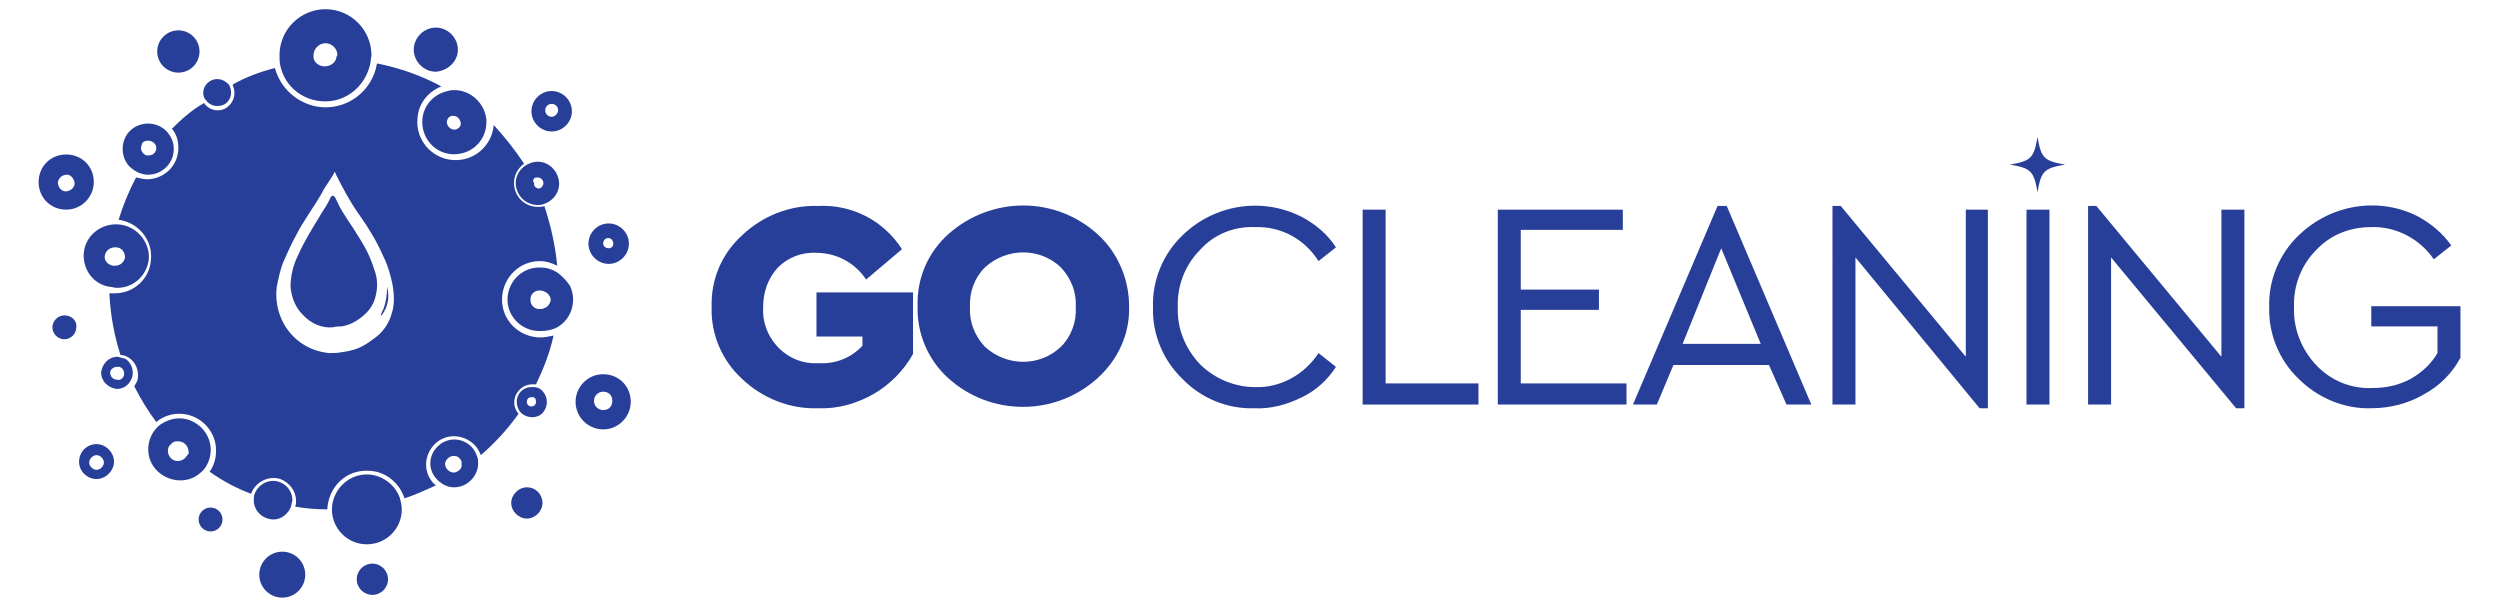 <?xml version="1.0" encoding="utf-8"?>
<!-- Generator: Adobe Illustrator 23.0.1, SVG Export Plug-In . SVG Version: 6.00 Build 0)  -->
<svg version="1.1" id="Layer_1" xmlns="http://www.w3.org/2000/svg" xmlns:xlink="http://www.w3.org/1999/xlink" x="0px" y="0px"
	 viewBox="0 0 271.9 66" style="enable-background:new 0 0 271.9 66;" xml:space="preserve">
<style type="text/css">
	.st0{fill:#283F99;}
</style>
<title>go1</title>
<g>
	<g id="katman_1">
		<path class="st0" d="M98.1,27.1l-3.9,3.3c-1.2-1.8-3.2-2.9-5.4-2.9c-1.6-0.1-3.1,0.5-4.2,1.6c-1.1,1.2-1.6,2.7-1.6,4.3
			c-0.2,3.1,2.2,5.9,5.3,6.1c0.3,0,0.5,0,0.8,0c1.8,0.1,3.5-0.6,4.7-1.9v-1h-5v-4.8h10.5v6.7c-1,1.8-2.5,3.3-4.2,4.3
			c-1.9,1.1-4,1.7-6.2,1.6c-3,0.1-6-1.1-8.2-3.2c-2.2-2-3.4-4.9-3.3-7.8c-0.1-3,1.1-5.8,3.3-7.8c2.2-2.1,5.2-3.3,8.2-3.2
			C92.7,22.2,96.1,24,98.1,27.1z"/>
		<path class="st0" d="M119.4,25.5c2.2,2,3.4,4.9,3.4,7.8c0.1,3-1.2,5.8-3.4,7.8c-4.6,4.2-11.7,4.2-16.3,0c-2.2-2-3.4-4.9-3.3-7.8
			c-0.1-3,1.1-5.8,3.3-7.8C107.8,21.3,114.8,21.3,119.4,25.5z M107.1,29.1c-1.1,1.1-1.7,2.7-1.6,4.3c-0.1,1.6,0.5,3.1,1.6,4.3
			c2.4,2.2,6,2.2,8.3,0c1.1-1.1,1.7-2.7,1.6-4.3c0.1-1.6-0.5-3.1-1.6-4.3C113.1,26.9,109.5,26.9,107.1,29.1z"/>
		<path class="st0" d="M141.6,23.6c1.5,0.8,2.8,1.9,3.7,3.3l-1.9,1.5c-1.5-2.4-4.1-3.8-6.9-3.7c-2.3-0.1-4.5,0.8-6,2.5
			c-1.6,1.6-2.5,3.9-2.4,6.2c-0.1,2.3,0.8,4.5,2.4,6.2c1.6,1.6,3.8,2.5,6,2.5c2.8,0.1,5.4-1.4,6.9-3.7l1.9,1.5
			c-0.9,1.4-2.2,2.6-3.7,3.3c-1.6,0.8-3.4,1.3-5.2,1.2c-2.9,0.1-5.8-1.1-7.8-3.2c-2.1-2-3.3-4.9-3.2-7.8c-0.1-2.9,1.1-5.8,3.2-7.8
			C132.1,22.2,137.3,21.4,141.6,23.6L141.6,23.6z"/>
		<path class="st0" d="M150.7,41.7h10.1V44h-12.6V22.8h2.5L150.7,41.7z"/>
		<path class="st0" d="M176.5,25h-11.1v6.5h8.5v2.2h-8.5v8h11.5V44h-14V22.8h13.6V25z"/>
		<path class="st0" d="M192.4,39.7H182l-1.8,4.3h-2.6l9.2-21.6h1L197,44h-2.7L192.4,39.7z M187.2,27L183,37.4h8.5L187.2,27z"/>
		<path class="st0" d="M216.2,22.8v21.6h-0.9L201.8,28v16h-2.5V22.4h0.9l13.6,16.4v-16H216.2z"/>
		<path class="st0" d="M222.9,44h-2.5V22.8h2.5V44z"/>
		<path class="st0" d="M244.1,22.8v21.6h-0.9L229.6,28v16h-2.5V22.4h0.9l13.6,16.4V22.8H244.1z"/>
		<path class="st0" d="M262.9,23.5c1.5,0.8,2.8,1.9,3.7,3.2l-1.9,1.5c-1.5-2.2-4.1-3.6-6.8-3.5c-2.3,0-4.4,0.8-6,2.5
			c-1.6,1.6-2.5,3.9-2.4,6.2c-0.1,2.3,0.8,4.6,2.4,6.3c1.6,1.7,3.8,2.6,6.1,2.5c1.5,0,2.9-0.3,4.2-1c1.2-0.7,2.2-1.6,2.9-2.8v-2.9
			h-7.2v-2.2h9.7v5.6c-0.9,1.7-2.3,3.1-4,4c-1.7,1-3.7,1.5-5.7,1.5c-2.9,0.1-5.8-1.1-7.9-3.2c-2.1-2-3.3-4.9-3.2-7.8
			c-0.1-2.9,1.1-5.8,3.2-7.8C253.5,22.2,258.7,21.4,262.9,23.5z"/>
		<path class="st0" d="M224.6,17.9c-2.3,0.4-2.6,0.7-3,3c-0.4-2.3-0.7-2.6-3-3c2.3-0.4,2.6-0.7,3-3C222,17.2,222.3,17.5,224.6,17.9z
			"/>
		<path class="st0" d="M36.2,35.6c-1.2,0.1-2.4-0.4-3.3-1.4c-0.8-0.8-1.2-1.9-1.3-3c0-1.2,0.3-2.4,0.8-3.4c0.7-1.6,1.6-3,2.5-4.5
			c0.4-0.6,0.7-1.1,1-1.7c0-0.1,0.1-0.2,0.2-0.3c0,0,0.2,0,0.2,0c0.2,0.2,0.3,0.5,0.4,0.7c0.6,1.3,1.5,2.4,2.2,3.6
			c0.8,1.2,1.4,2.4,1.8,3.7c0.4,1,0.4,2.1,0.1,3.1c-0.2,0.8-0.8,1.6-1.5,2.1c-0.6,0.5-1.4,0.9-2.2,1C36.9,35.5,36.5,35.5,36.2,35.6z
			"/>
		<path class="st0" d="M41.4,34.3c0.1-0.3,0.2-0.5,0.3-0.7c0.3-0.8,0.4-1.6,0.4-2.4c0.3,1.1,0.1,2.2-0.6,3.1
			C41.5,34.3,41.5,34.3,41.4,34.3L41.4,34.3z"/>
		<path d="M41.4,37.1v0.1V37.1L41.4,37.1L41.4,37.1z"/>
		<path class="st0" d="M58.8,36.7c-2.3,0-4.2-1.8-4.2-4.1s1.8-4.2,4.1-4.2c0.7,0,1.3,0.2,1.9,0.5c-0.2-2.2-0.7-4.4-1.4-6.5
			c-0.2,0.1-0.5,0.1-0.7,0.1c-1.5,0-2.6-1.2-2.6-2.6c0-0.8,0.4-1.6,1.1-2.1c-1-1.5-2.1-2.9-3.3-4.2c-0.2,2.3-2.2,4-4.5,3.8
			c-2.3-0.2-4-2.2-3.8-4.5c0.1-1.6,1.1-2.9,2.6-3.5c-2.2-1.2-4.5-2-7-2.5c-0.5,3.1-3.4,5.2-6.5,4.7c-2.2-0.4-4-2-4.6-4.2
			c-1.6,0.4-3.2,1-4.6,1.8c0.1,0.3,0.2,0.6,0.2,0.9c0,1-0.8,1.9-1.8,1.9c-0.6,0-1.2-0.3-1.5-0.8C20.8,12,19.7,13,18.7,14
			c0.5,0.6,0.7,1.3,0.7,2.1c0,1.8-1.4,3.3-3.3,3.4c-0.4,0-0.9-0.1-1.3-0.2c-0.8,1.5-1.4,3-1.9,4.6c2.2,0.3,3.8,2.3,3.5,4.5
			c-0.2,2-1.9,3.5-3.9,3.5c-0.2,0-0.4,0-0.6,0c0.1,2.3,0.5,4.5,1.2,6.7c1.2,0.1,2,1.2,1.9,2.4c0,0.4-0.2,0.7-0.4,1
			c0.7,1.4,1.5,2.7,2.4,3.9c0.7-0.6,1.6-0.9,2.5-0.9c2.2,0,4,1.8,4,4l0,0c0,0.8-0.2,1.6-0.7,2.3c1.4,1,2.9,1.8,4.5,2.4
			c0.5-1.3,1.9-2,3.2-1.6c1,0.4,1.7,1.3,1.7,2.4c0,0.2,0,0.4-0.1,0.6c1.1,0.2,2.3,0.3,3.5,0.3c0.1-2.4,2-4.3,4.4-4.2
			c1.8,0,3.4,1.2,4,3c1.2-0.4,2.3-0.9,3.4-1.4c-1.3-1.1-1.4-3-0.3-4.3c1.1-1.3,3-1.4,4.3-0.3c0.4,0.3,0.7,0.8,0.9,1.3
			c1.5-1.3,2.9-2.8,4.1-4.5c-0.7-0.8-0.6-2,0.2-2.7c0.3-0.3,0.8-0.5,1.3-0.5c0.1,0,0.2,0,0.4,0c0.8-1.7,1.5-3.4,1.9-5.3
			C59.7,36.6,59.2,36.7,58.8,36.7z M42.6,34.1c-0.3,1.1-1,2.1-1.9,2.7c-0.4,0.3-0.8,0.6-1.2,0.8c-0.7,0.4-1.5,0.6-2.3,0.7
			c-0.5,0.1-0.9,0.1-1.4,0.1c-1-0.1-2-0.4-2.9-1c-2-1.3-3.1-3.7-2.8-6.2c0.2-1,0.4-2,0.8-2.9c0.4-0.9,0.8-1.8,1.3-2.7
			c0.8-1.6,1.9-3,2.8-4.6c0.4-0.8,1-1.5,1.4-2.3c0.1,0.1,0.1,0.1,0.1,0.2c0.8,1.6,1.6,3.1,2.6,4.5c1,1.4,1.9,2.9,2.6,4.5
			c0.5,1,0.8,2.1,1,3.1C42.9,32.2,42.9,33.2,42.6,34.1z"/>
		<path class="st0" d="M10.5,48.3c-1.1,0-1.9,0.9-1.9,1.9c0,1.1,0.9,1.9,1.9,1.9s1.9-0.9,1.9-1.9l0,0C12.4,49.2,11.5,48.3,10.5,48.3
			z M10.5,51.1c-0.4,0-0.8-0.4-0.8-0.8c0-0.4,0.4-0.8,0.8-0.8c0.4,0,0.8,0.4,0.8,0.8C11.3,50.7,10.9,51.1,10.5,51.1
			C10.5,51.1,10.5,51.1,10.5,51.1z"/>
		<circle class="st0" cx="30.7" cy="62.5" r="2.5"/>
		<path class="st0" d="M65.6,40.7c-1.7,0-3,1.4-3,3c0,1.7,1.4,3,3,3c1.7,0,3-1.4,3-3c0,0,0,0,0,0C68.6,42,67.3,40.7,65.6,40.7z
			 M65.6,44.6c-0.5,0-1-0.4-1-1c0-0.5,0.4-1,1-1s1,0.4,1,1C66.6,44.2,66.2,44.6,65.6,44.6L65.6,44.6z"/>
		<path class="st0" d="M7,34.3c-0.7,0-1.3,0.6-1.3,1.3c0,0.7,0.6,1.3,1.3,1.3s1.3-0.6,1.3-1.3C8.4,34.9,7.8,34.3,7,34.3
			C7,34.3,7,34.3,7,34.3z"/>
		<circle class="st0" cx="22.9" cy="56.5" r="1.3"/>
		<circle class="st0" cx="40.5" cy="63" r="1.7"/>
		<path class="st0" d="M57.3,53c-0.9,0-1.7,0.8-1.7,1.7c0,0.9,0.8,1.7,1.7,1.7c0.9,0,1.7-0.8,1.7-1.7c0,0,0,0,0,0
			C59,53.8,58.3,53,57.3,53z"/>
		<path class="st0" d="M66.2,28.7c1.2,0,2.2-1,2.2-2.2s-1-2.2-2.2-2.2s-2.2,1-2.2,2.2l0,0C64,27.7,65,28.7,66.2,28.7z M66.2,25.9
			c0.3,0,0.5,0.3,0.5,0.6c0,0.3-0.2,0.5-0.5,0.5c-0.3,0-0.6-0.2-0.6-0.5c0-0.3,0.2-0.6,0.5-0.6C66.1,25.9,66.2,25.9,66.2,25.9z"/>
		<path class="st0" d="M60,9.9c-1.2,0-2.2,1-2.2,2.2c0,1.2,1,2.2,2.2,2.2c1.2,0,2.2-1,2.2-2.2c0,0,0,0,0,0
			C62.2,10.9,61.2,9.9,60,9.9z M60,12.7c-0.4,0-0.7-0.3-0.7-0.7s0.3-0.7,0.7-0.7c0.4,0,0.7,0.3,0.7,0.7C60.7,12.3,60.4,12.7,60,12.7
			L60,12.7z"/>
		<path class="st0" d="M49.8,5.4c0-1.3-1.1-2.4-2.4-2.4c-1.3,0-2.4,1.1-2.4,2.4s1.1,2.4,2.4,2.4l0,0C48.7,7.7,49.8,6.7,49.8,5.4z"/>
		<path class="st0" d="M10.2,19.8c0-1.7-1.3-3-3-3c-1.7,0-3,1.3-3,3c0,1.7,1.3,3,3,3S10.2,21.4,10.2,19.8L10.2,19.8z M6.3,19.8
			c0.1-0.5,0.5-0.8,1-0.8c0.4,0,0.7,0.4,0.8,0.8c0.1,0.5-0.3,0.9-0.8,1c-0.5,0.1-0.9-0.3-1-0.8C6.3,19.9,6.3,19.8,6.3,19.8z"/>
		<circle class="st0" cx="19.4" cy="5.6" r="2.3"/>
		<path class="st0" d="M49.4,9.8c-0.2,0-0.4,0-0.7,0.1c-1.9,0.4-3.1,2.2-2.7,4.1c0.4,1.9,2.2,3.1,4.1,2.7c1.6-0.3,2.8-1.7,2.8-3.4
			c0-0.1,0-0.2,0-0.3C52.7,11.2,51.2,9.8,49.4,9.8z M49.4,14.1c-0.4,0-0.8-0.4-0.8-0.8c0-0.4,0.3-0.7,0.6-0.7h0.1
			c0.4,0,0.7,0.3,0.8,0.7v0.1C50.2,13.7,49.8,14.1,49.4,14.1z"/>
		<path class="st0" d="M60.7,29.7c-0.6-0.4-1.2-0.6-1.9-0.6c-1.9-0.1-3.5,1.4-3.6,3.3c-0.1,1.9,1.4,3.5,3.3,3.6c0.1,0,0.2,0,0.4,0
			c0.5,0,1-0.1,1.5-0.3c1.7-0.8,2.4-2.9,1.6-4.6C61.6,30.5,61.2,30.1,60.7,29.7L60.7,29.7z M59.2,33.5c-0.1,0.1-0.3,0.1-0.4,0.1
			c-0.6,0.1-1.1-0.4-1.1-0.9c-0.1-0.6,0.4-1.1,0.9-1.1c0.1,0,0.1,0,0.2,0c0.2,0,0.4,0.1,0.6,0.2c0.3,0.2,0.5,0.5,0.5,0.9
			C59.8,33,59.6,33.4,59.2,33.5z"/>
		<path class="st0" d="M58.5,22.3c0.2,0,0.4,0,0.6-0.1c1.3-0.4,2-1.7,1.6-2.9c-0.4-1.3-1.7-2-2.9-1.6c-1.3,0.4-2,1.7-1.6,2.9
			C56.5,21.6,57.4,22.3,58.5,22.3z M58.1,19.4c0.1-0.1,0.2-0.1,0.4-0.1c0.3,0,0.6,0.3,0.6,0.6c0,0.3-0.2,0.5-0.4,0.6
			c0,0-0.1,0-0.1,0c-0.3,0-0.6-0.3-0.5-0.6C57.9,19.7,58,19.5,58.1,19.4z"/>
		<path class="st0" d="M58,42.1h-0.2c-0.9,0-1.6,0.7-1.6,1.6c0,0.3,0.1,0.7,0.3,1c0.5,0.7,1.6,0.9,2.3,0.4s0.9-1.6,0.4-2.3
			C58.9,42.3,58.5,42.1,58,42.1L58,42.1z M57.8,44.2c-0.3,0-0.5-0.2-0.5-0.5c0-0.3,0.2-0.5,0.5-0.5h0.1c0.3,0,0.4,0.2,0.4,0.5
			C58.3,44,58.1,44.2,57.8,44.2C57.8,44.2,57.8,44.2,57.8,44.2z"/>
		<path class="st0" d="M12.8,24.4h-0.2c-1.9,0-3.5,1.5-3.5,3.4c0,1.7,1.2,3.2,2.9,3.4c0.2,0,0.4,0.1,0.6,0.1
			c1.9,0.1,3.5-1.4,3.6-3.3C16.2,26.1,14.7,24.5,12.8,24.4L12.8,24.4z M12.5,28.9h-0.2c-0.6-0.1-1-0.6-0.9-1.1
			c0.1-0.5,0.5-0.9,1.1-0.9h0.1c0.6,0,1,0.5,1,1.1C13.5,28.5,13.1,28.9,12.5,28.9L12.5,28.9L12.5,28.9z"/>
		<path class="st0" d="M31.7,54.9c0-0.2,0.1-0.3,0.1-0.5c0-1.2-1-2.1-2.1-2.1c-0.9,0-1.7,0.6-2,1.4c-0.1,0.2-0.1,0.5-0.1,0.7
			c0,1.2,1,2.1,2.2,2.1C30.6,56.5,31.5,55.8,31.7,54.9z"/>
		<path class="st0" d="M13.2,38.9c-0.1,0-0.3-0.1-0.4-0.1c-1,0-1.7,0.8-1.8,1.7c0,1,0.8,1.7,1.7,1.8c0.6,0,1.2-0.3,1.5-0.9
			c0.5-0.8,0.2-1.9-0.6-2.4C13.6,39,13.4,39,13.2,38.9z M13.4,41c-0.1,0.2-0.4,0.4-0.6,0.3c-0.4,0-0.7-0.2-0.8-0.6s0.2-0.7,0.6-0.8
			c0.1,0,0.1,0,0.2,0c0.1,0,0.1,0,0.2,0c0.3,0.1,0.5,0.4,0.5,0.7C13.5,40.7,13.5,40.9,13.4,41z"/>
		<path class="st0" d="M23.6,8.6c-0.8,0-1.5,0.7-1.5,1.5c0,0.3,0.1,0.6,0.3,0.8c0.5,0.7,1.4,0.8,2.1,0.4c0.7-0.5,0.8-1.4,0.4-2.1
			C24.5,8.8,24.1,8.6,23.6,8.6z"/>
		<path class="st0" d="M49.4,47.8c-1.4,0-2.6,1.2-2.6,2.6c0,0.8,0.4,1.5,1,2c0.5,0.4,1,0.6,1.6,0.6c1.4,0,2.6-1.2,2.6-2.6l0,0
			c0-0.3,0-0.5-0.1-0.7C51.6,48.6,50.6,47.8,49.4,47.8z M49.4,51.4c-0.5,0-1-0.4-1-1c0.1-0.5,0.6-0.9,1.1-0.8c0.3,0,0.6,0.3,0.7,0.6
			c0,0.1,0,0.2,0,0.3C50.3,50.9,49.9,51.3,49.4,51.4z"/>
		<path class="st0" d="M22.3,50.9c1.1-1.6,0.7-3.7-0.9-4.8c-0.6-0.4-1.2-0.6-1.9-0.6c-0.8,0-1.5,0.3-2.1,0.7
			c-1.5,1.2-1.7,3.4-0.5,4.8s3.4,1.7,4.8,0.5C21.8,51.4,22.1,51.2,22.3,50.9z M20.3,49.6c-0.3,0.5-1,0.7-1.5,0.4
			c-0.5-0.3-0.7-1-0.4-1.5c0.1-0.1,0.2-0.2,0.3-0.3c0.2-0.2,0.4-0.2,0.7-0.2c0.6,0,1.1,0.5,1.1,1.1C20.6,49.2,20.5,49.4,20.3,49.6
			L20.3,49.6z"/>
		<path class="st0" d="M39.9,51.6c-2,0-3.7,1.6-3.8,3.7v0.1c0,2.1,1.7,3.8,3.8,3.8c2.1,0,3.8-1.7,3.8-3.8c0,0,0,0,0,0
			c0-0.4-0.1-0.8-0.2-1.2C43,52.7,41.5,51.6,39.9,51.6z"/>
		<path class="st0" d="M15.1,18.8c0.3,0.1,0.6,0.2,1,0.2c1.5,0,2.8-1.2,2.8-2.8c0-0.6-0.2-1.2-0.6-1.7c-0.9-1.2-2.7-1.4-3.9-0.5
			c-1.2,0.9-1.4,2.7-0.5,3.9C14.2,18.3,14.7,18.6,15.1,18.8L15.1,18.8z M16.1,15.3c0.3,0,0.5,0.1,0.7,0.3c0.1,0.1,0.2,0.3,0.2,0.5
			c0,0.5-0.4,0.8-0.8,0.8c-0.1,0-0.2,0-0.3,0c-0.4-0.2-0.7-0.6-0.5-1.1C15.4,15.5,15.7,15.3,16.1,15.3z"/>
		<path class="st0" d="M40.3,6.8c0-0.3,0.1-0.6,0.1-0.8c0-2.7-2.2-5-5-5c-2.7,0-5,2.2-5,5l0,0c0,0.4,0,0.8,0.1,1.2
			c0.6,2.7,3.3,4.3,6,3.7C38.5,10.4,39.9,8.8,40.3,6.8z M36.6,6.2c-0.1,0.7-0.8,1.1-1.5,1c-0.5-0.1-0.9-0.4-1-0.9c0-0.1,0-0.2,0-0.3
			c0-0.7,0.6-1.3,1.3-1.3c0.7,0,1.3,0.6,1.3,1.3c0,0,0,0,0,0C36.6,6.1,36.6,6.1,36.6,6.2L36.6,6.2z"/>
	</g>
</g>
</svg>
